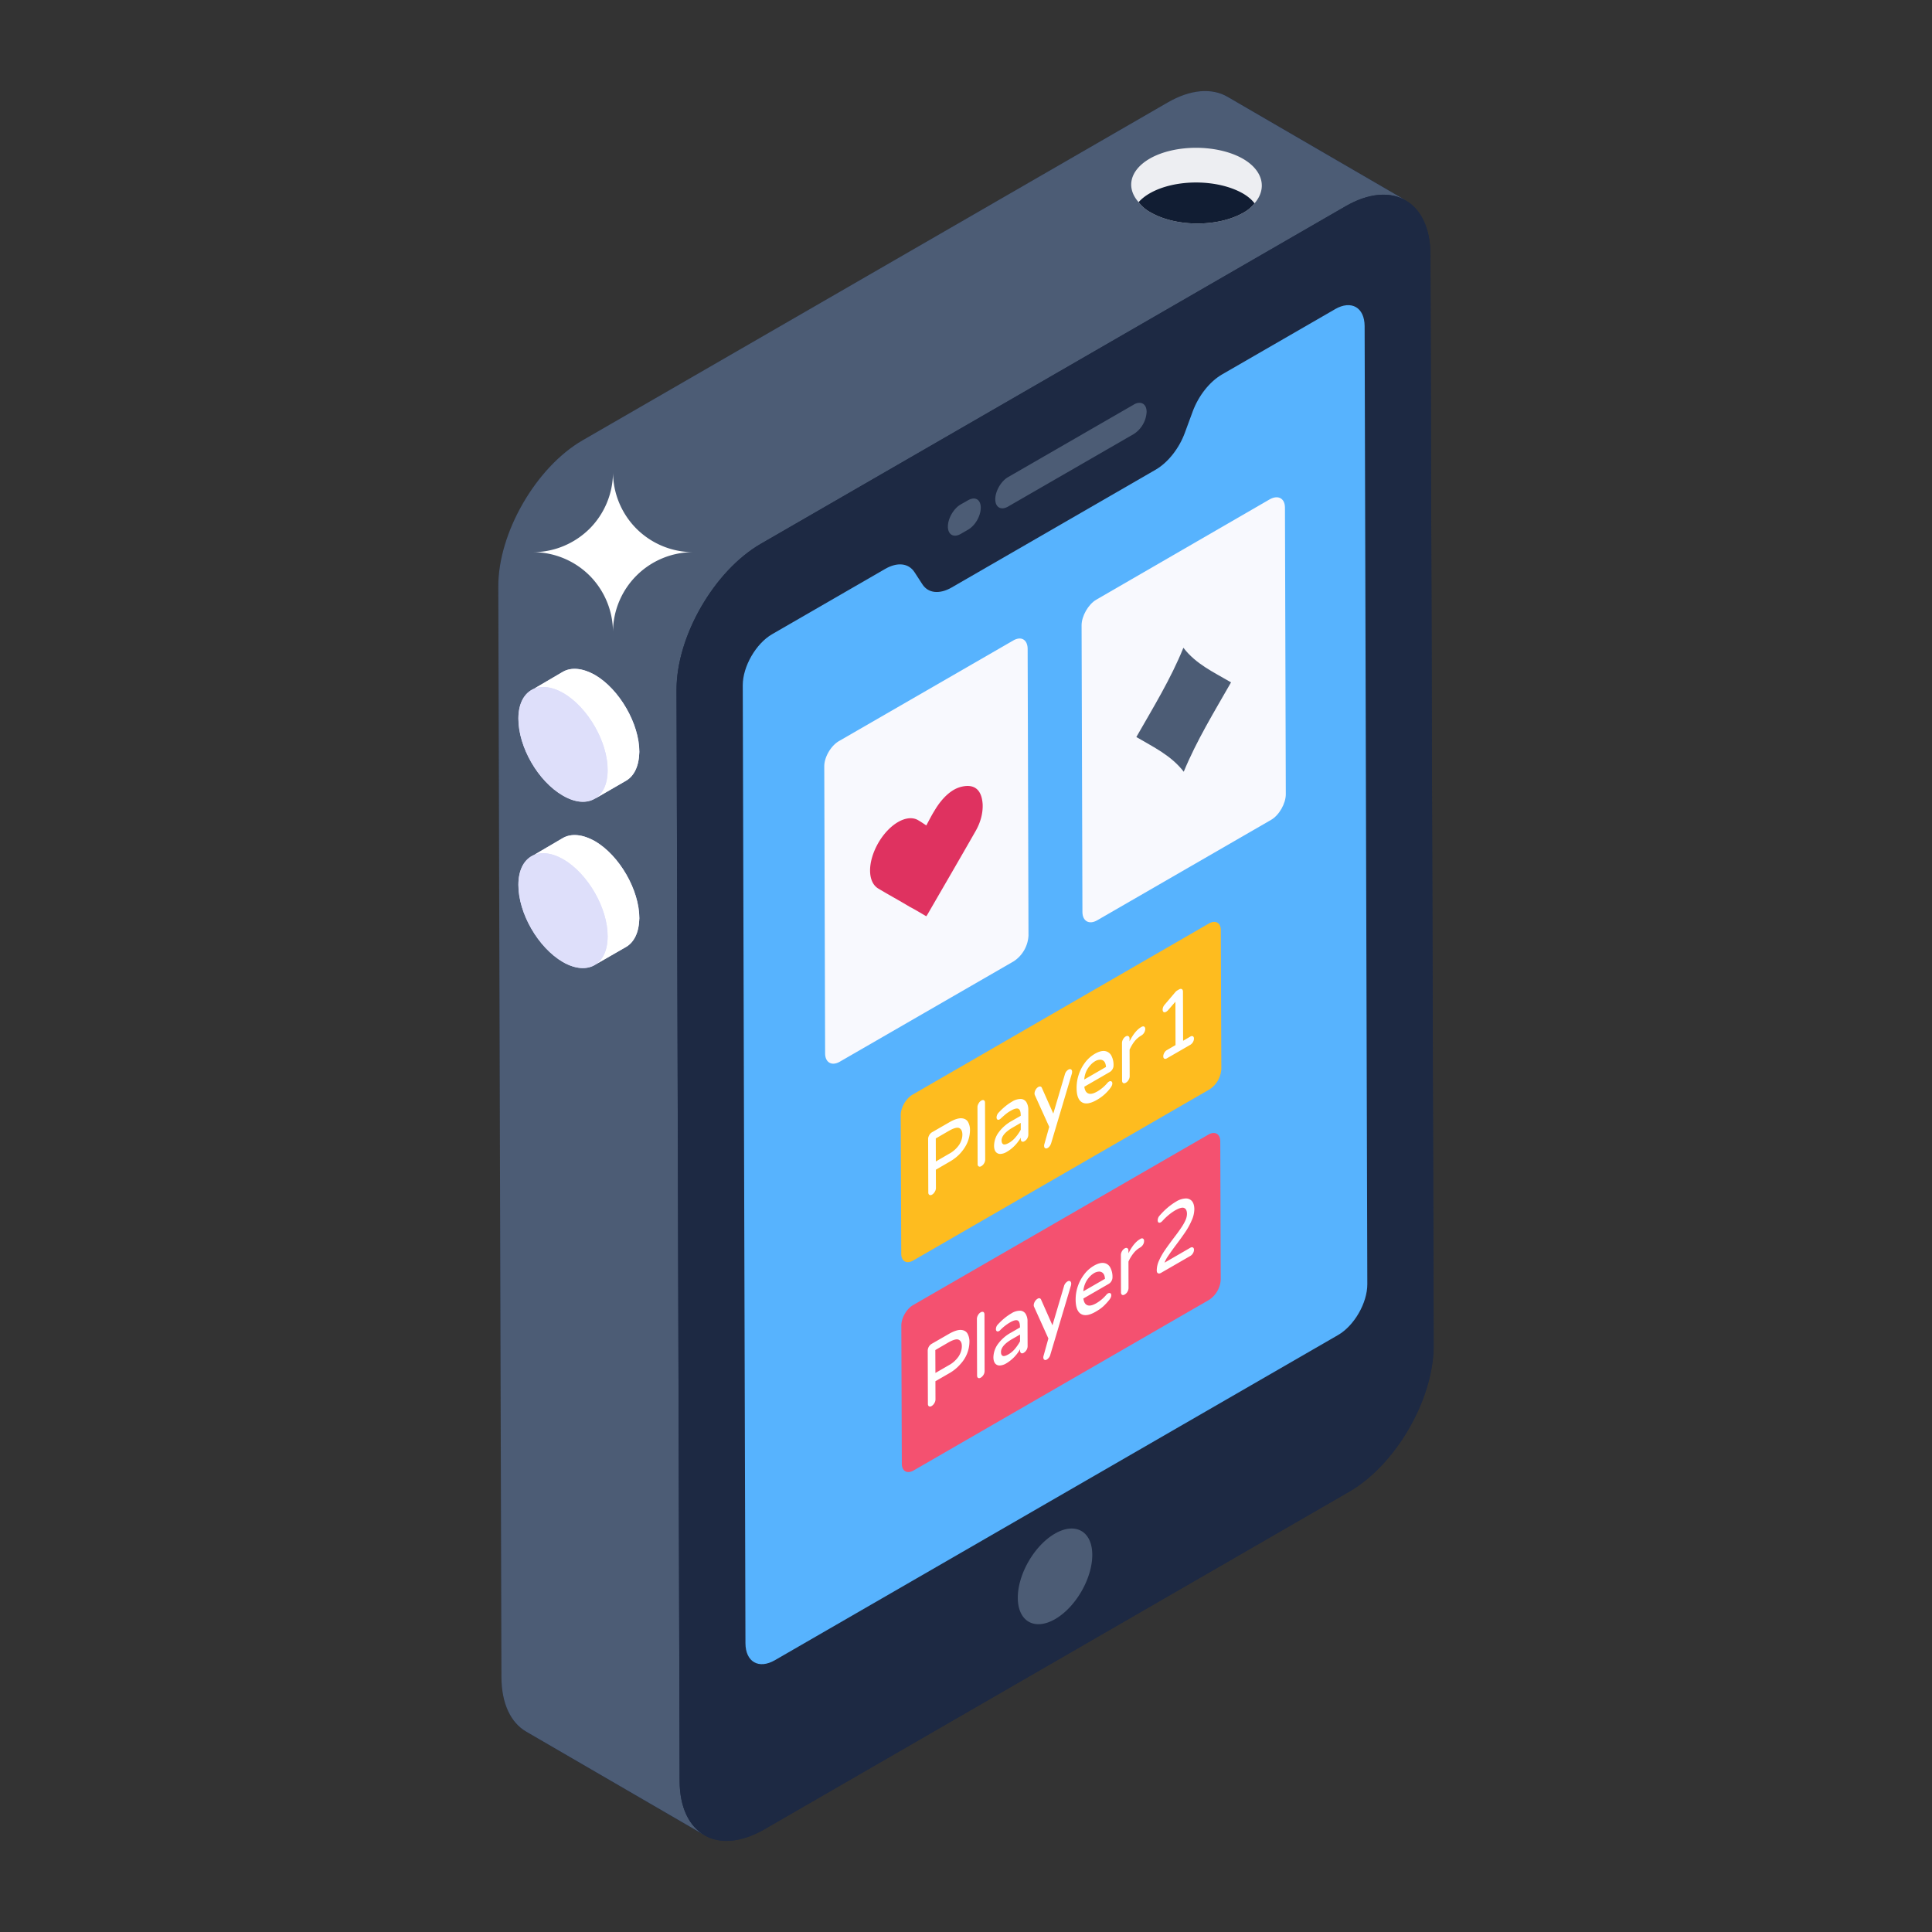 <svg xmlns="http://www.w3.org/2000/svg" width="250" height="250"><rect width="100%" height="100%" fill="#333333" stroke="none"/><path d="M185.52 174.117c0 6.934-4.907 15.426-10.946 18.914l-75.66 43.68c-3.066 1.746-5.8 1.934-7.781.758L68.066 224.07c-1.933-1.132-3.16-3.586-3.16-7.027L64.48 75.91c0-6.933 4.907-15.472 10.899-18.914l75.707-43.726c3.02-1.747 5.754-1.887 7.781-.754l23.02 13.394a2.29 2.29 0 0 0-.332-.14c2.172 1.035 3.539 3.535 3.539 7.214Zm0 0" style="stroke:none;fill-rule:nonzero;fill:#1d2943;fill-opacity:1"/><path d="M181.887 25.926c-1.98-1.149-4.742-.98-7.778.77L98.457 70.362c-6.05 3.504-10.934 11.98-10.91 18.926l.398 141.16c0 3.434 1.239 5.867 3.2 7.008l-23.06-13.387c-1.964-1.144-3.179-3.574-3.198-7.027L64.48 75.895c-.023-6.942 4.887-15.442 10.91-18.922l75.68-43.696c3.016-1.75 5.77-1.914 7.778-.746l23.039 13.387Zm0 0" style="stroke:none;fill-rule:nonzero;fill:#4c5c75;fill-opacity:1"/><path d="M174.113 26.688c6.043-3.489 10.969-.665 10.992 6.273l.395 141.156c.02 6.946-4.871 15.414-10.914 18.906l-75.66 43.68c-6.04 3.492-10.965.684-10.98-6.258l-.403-141.152c-.02-6.945 4.871-15.434 10.914-18.926l75.66-43.68Zm0 0" style="stroke:none;fill-rule:nonzero;fill:#1d2943;fill-opacity:1"/><path d="M172.758 40.004c2.105-1.211 3.812-.223 3.824 2.195l.348 123.977c.004 2.418-1.688 5.37-3.793 6.582l-72.856 42.066c-2.101 1.215-3.808.223-3.82-2.191l-.348-123.965c-.004-2.414 1.703-5.395 3.805-6.606l14.625-8.445c1.578-.91 3.027-.754 3.793.422l1.023 1.574c.75 1.16 2.215 1.313 3.793.403l26.391-15.239c1.578-.914 3.039-2.75 3.777-4.777l1.012-2.746c.754-2.047 2.2-3.875 3.797-4.8l14.629-8.446Zm0 0" style="stroke:none;fill-rule:nonzero;fill:#57b3fe;fill-opacity:1"/><path d="M146.71 52.348c.911-.524 1.661-.094 1.661.945a3.63 3.63 0 0 1-1.648 2.863l-16.274 9.39c-.906.528-1.656.118-1.66-.94 0-1.051.738-2.336 1.649-2.864l16.273-9.387Zm-21.46 12.394c.938-.543 1.656-.101 1.66.942 0 1.066-.707 2.32-1.652 2.863l-.942.543c-.906.52-1.652.113-1.66-.95 0-1.046.739-2.335 1.649-2.859Zm11.254 133.711c2.656-1.535 4.828-.312 4.836 2.734.008 3.07-2.145 6.79-4.8 8.32-2.657 1.536-4.83.317-4.837-2.753-.008-3.05 2.145-6.77 4.8-8.3Zm0 0" style="stroke:none;fill-rule:nonzero;fill:#4c5c75;fill-opacity:1"/><path d="M67.074 92.984c0-2.027.805-3.347 2.031-3.867l3.774-2.215c1.035-.566 2.453-.472 4.101.422 3.16 1.84 5.754 6.32 5.754 9.953-.046 1.84-.66 3.114-1.695 3.727l-4.059 2.36c.047-.048.094-.048.141-.141-1.082.754-2.594.707-4.289-.285-3.21-1.84-5.758-6.274-5.758-9.954Zm15.66 25.852c-.046 1.793-.66 3.066-1.695 3.68l-3.773 2.168c-.098.046-.145.093-.239.14-1.035.66-2.547.614-4.195-.328-3.21-1.887-5.758-6.32-5.758-10 0-2.027.805-3.351 2.031-3.867l3.774-2.219c1.035-.566 2.453-.472 4.101.426 3.16 1.84 5.754 6.32 5.754 10Zm0 0" style="stroke:none;fill-rule:nonzero;fill:#dedffa;fill-opacity:1"/><path d="M82.727 97.3c-.028 1.817-.665 3.102-1.696 3.72l-4.074 2.343c1.027-.59 1.664-1.87 1.664-3.718.031-3.614-2.535-8.122-5.738-9.97-1.434-.816-2.77-.972-3.766-.562l3.742-2.195c1.051-.586 2.485-.508 4.102.414 3.2 1.844 5.766 6.328 5.766 9.969Zm0 0" style="stroke:none;fill-rule:nonzero;fill:#fff;fill-opacity:1"/><path d="M72.879 89.684c3.195 1.847 5.766 6.336 5.754 9.976-.012 3.676-2.594 5.145-5.793 3.3-3.2-1.847-5.77-6.296-5.754-9.976.004-3.629 2.594-5.144 5.793-3.3Zm0 0" style="stroke:none;fill-rule:nonzero;fill:#dedffa;fill-opacity:1"/><path d="M82.727 118.813c-.028 1.82-.665 3.097-1.696 3.714l-4.074 2.344c1.027-.59 1.664-1.867 1.664-3.715.031-3.613-2.535-8.125-5.738-9.969-1.434-.82-2.77-.976-3.766-.566l3.742-2.191c1.051-.59 2.485-.512 4.102.41 3.2 1.847 5.766 6.328 5.766 9.972Zm0 0" style="stroke:none;fill-rule:nonzero;fill:#fff;fill-opacity:1"/><path d="M72.879 111.195c3.195 1.848 5.766 6.336 5.754 9.973-.012 3.68-2.594 5.152-5.793 3.305-3.2-1.844-5.77-6.297-5.754-9.973.004-3.64 2.594-5.152 5.793-3.3Zm0 0" style="stroke:none;fill-rule:nonzero;fill:#dedffa;fill-opacity:1"/><path d="M162.34 26.305a4.665 4.665 0 0 1-1.48 1.238c-3.31 1.871-8.692 1.824-11.95-.047a4.807 4.807 0 0 1-1.574-1.336c-1.633-1.828-1.191-4.098 1.43-5.629 3.254-1.875 8.734-1.875 12.047 0 2.664 1.532 3.16 3.899 1.527 5.774Zm0 0" style="stroke:none;fill-rule:nonzero;fill:#edeef2;fill-opacity:1"/><path d="M162.34 26.305a4.665 4.665 0 0 1-1.48 1.238c-3.31 1.871-8.692 1.824-11.95-.047a4.807 4.807 0 0 1-1.574-1.336c.344-.394.832-.793 1.43-1.137 3.254-1.878 8.734-1.878 12.047 0 .687.395 1.18.84 1.527 1.282Zm0 0" style="stroke:none;fill-rule:nonzero;fill:#111d33;fill-opacity:1"/><path d="M89.7 71.45a10.37 10.37 0 0 0-10.38 10.374 10.4 10.4 0 0 0-3.027-7.344 10.389 10.389 0 0 0-7.344-3.03c2.864 0 5.461-1.169 7.344-3.036a10.393 10.393 0 0 0 3.031-7.34 10.39 10.39 0 0 0 3.035 7.34 10.397 10.397 0 0 0 7.34 3.035Zm0 0" style="stroke:none;fill-rule:nonzero;fill:#fff;fill-opacity:1"/><path d="M166.383 102.773c0 1.2-.867 2.723-1.903 3.317l-22.511 13c-1.035.594-1.903.11-1.903-1.09l-.109-37.086c0-1.191.867-2.715 1.902-3.316l22.457-12.993c1.086-.601 1.957-.109 1.957 1.082Zm0 0" style="stroke:none;fill-rule:nonzero;fill:#f8f9fe;fill-opacity:1"/><path d="M153.133 83.824c1.637 2.133 3.972 3.184 6.164 4.473-2.18 3.82-4.461 7.535-6.121 11.566-1.645-2.129-3.942-3.199-6.133-4.492 2.18-3.816 4.46-7.531 6.086-11.547Zm0 0" style="stroke:none;fill-rule:nonzero;fill:#4c5c75;fill-opacity:1"/><path d="M133.086 121.07a4.251 4.251 0 0 1-1.902 3.317l-22.516 12.996c-1.031.597-1.898.113-1.898-1.086l-.11-37.137c0-1.2.867-2.664 1.903-3.265l22.511-12.993c1.086-.652 1.903-.109 1.903 1.082Zm0 0" style="stroke:none;fill-rule:nonzero;fill:#f8f9fe;fill-opacity:1"/><path d="M123.414 102.207a3.727 3.727 0 0 1 1.367-.473c1.465-.207 2.266.61 2.375 2.348.04 1.094-.238 2.29-.93 3.488-2.074 3.637-4.152 7.196-6.226 10.79l-.14.203c-.731-.422-1.43-.856-2.16-1.231-1.321-.8-2.68-1.531-4.005-2.328-1.465-.828-1.472-3.422-.05-5.918.71-1.227 1.632-2.176 2.562-2.715.93-.535 1.86-.66 2.57-.254.352.2.7.434 1.086.695.38-.699.688-1.32 1.04-1.878.742-1.266 1.6-2.192 2.511-2.727Zm0 0" style="stroke:none;fill-rule:nonzero;fill:#df3260;fill-opacity:1"/><path d="M156.438 119.5c.843-.484 1.535-.094 1.535.871l.066 17.953a3.376 3.376 0 0 1-1.531 2.645l-38.348 22.144c-.847.485-1.539.094-1.539-.879l-.066-17.945c0-.973.687-2.156 1.53-2.644l38.349-22.145Zm0 0" style="stroke:none;fill-rule:nonzero;fill:#febc1f;fill-opacity:1"/><path d="M125.25 145.156c-.18-.285-.473-.437-.871-.453-.402-.008-.922.16-1.547.527l-2.246 1.293a1.01 1.01 0 0 0-.344.368c-.09.164-.144.332-.144.488l.023 6.922c0 .156.047.262.145.316.093.059.207.043.343-.031a1.01 1.01 0 0 0 .348-.367.933.933 0 0 0 .152-.485l-.011-2.375 1.746-1.011c.629-.356 1.152-.782 1.547-1.258.402-.473.691-.961.867-1.45.164-.445.25-.917.258-1.394a2.079 2.079 0 0 0-.266-1.09Zm-2.496 4.176-1.656.961-.008-2.98 1.656-.958c.66-.382 1.121-.507 1.387-.378.262.136.398.414.398.84 0 .425-.129.851-.394 1.288a3.738 3.738 0 0 1-1.383 1.227Zm4.73.719a.977.977 0 0 1-.14.48 1.012 1.012 0 0 1-.352.364c-.137.082-.25.097-.347.035-.094-.047-.141-.157-.141-.313l-.02-7.347c0-.157.043-.313.145-.48a.915.915 0 0 1 .34-.372c.14-.078.261-.098.351-.04.094.052.14.165.14.325Zm5.579-6.43a1.885 1.885 0 0 0-.239-.984.883.883 0 0 0-.703-.43 2.069 2.069 0 0 0-1.168.348c-.582.332-1.16.808-1.719 1.406a.938.938 0 0 0-.28.637c0 .136.046.226.116.273.086.047.18.04.293-.031a.602.602 0 0 0 .14-.106c.208-.195.423-.386.642-.57.207-.168.425-.312.656-.441.433-.254.765-.34.972-.25.2.093.309.386.309.863v.047l-1.152.66a5.246 5.246 0 0 0-1.711 1.496 2.958 2.958 0 0 0-.586 1.715c0 .351.074.617.222.8.149.18.372.278.602.266.293-.02.574-.113.82-.27.723-.413 1.332-1.034 1.813-1.831v.176c0 .156.047.261.14.312.094.059.208.047.344-.039a.96.96 0 0 0 .352-.356 1 1 0 0 0 .14-.48Zm-.977 2.566c-.18.333-.402.657-.656.958-.23.28-.508.523-.817.71-.363.211-.62.282-.773.215-.156-.074-.227-.234-.235-.488 0-.566.489-1.129 1.45-1.687l1.03-.594Zm6.64-7.492a.951.951 0 0 1-.027.23l-2.672 8.981c-.097.305-.25.524-.453.64-.125.075-.234.083-.328.028-.094-.054-.137-.16-.137-.308 0-.067.008-.145.032-.215l.629-2.238-1.86-4.106a.493.493 0 0 1-.043-.2c.004-.167.051-.331.137-.48a.982.982 0 0 1 .344-.37.41.41 0 0 1 .285-.06c.074.02.14.071.172.145l1.492 3.356 1.492-5.059c.066-.262.227-.484.453-.629.137-.074.254-.094.348-.027.094.05.14.16.14.316Zm5.231-.34a.93.93 0 0 0 .133-.472c.02-.45-.078-.89-.285-1.29a1.122 1.122 0 0 0-.82-.585c-.364-.055-.79.058-1.29.34-.523.304-.976.71-1.328 1.199a5.401 5.401 0 0 0-1.054 3.242c0 .957.234 1.578.695 1.848.449.27 1.097.164 1.902-.297a5.653 5.653 0 0 0 1.746-1.516c.18-.234.278-.437.278-.62 0-.142-.047-.235-.137-.278-.086-.047-.188-.031-.3.035a.704.704 0 0 0-.2.172 5.323 5.323 0 0 1-.594.594c-.223.191-.46.363-.71.507-.509.293-.907.38-1.188.25-.274-.12-.438-.41-.493-.863l3.286-1.898a.982.982 0 0 0 .359-.368Zm-2.254-1.035c.195-.117.414-.183.64-.191.2-.012.395.066.528.215.145.156.219.398.246.719l-2.812 1.625c.039-.676.304-1.317.757-1.82.18-.216.399-.4.641-.548Zm6.492-4.152c-.023.34-.207.644-.496.816l-.047.032a3.04 3.04 0 0 0-.851.742 5.21 5.21 0 0 0-.633 1.074l.012 3.422c0 .16-.047.328-.14.48a.928.928 0 0 1-.356.371c-.137.075-.25.094-.348.036-.09-.051-.14-.16-.14-.317l-.012-4.855a.98.98 0 0 1 .14-.485.959.959 0 0 1 .34-.367c.14-.078.254-.094.352-.031.101.05.148.164.148.316v.344c.45-.898.953-1.52 1.5-1.84l.047-.027c.144-.078.258-.086.344-.035.097.058.132.164.144.32Zm6.301 1.227a.932.932 0 0 1-.133.46 1.023 1.023 0 0 1-.332.34l-3.047 1.758c-.125.07-.234.086-.328.031-.082-.047-.129-.144-.129-.297 0-.148.047-.3.133-.453a.875.875 0 0 1 .32-.343l1.133-.657-.015-5.613-.942 1.086a.964.964 0 0 1-.246.207c-.137.086-.25.094-.328.047-.09-.047-.137-.156-.137-.309 0-.234.094-.457.282-.672l1.335-1.57a1.02 1.02 0 0 1 .293-.254l.208-.125c.14-.078.261-.094.363-.039.101.055.148.172.148.328l.02 6.356.933-.543c.13-.078.239-.086.332-.035.094.047.137.152.137.304Zm0 0" style="stroke:none;fill-rule:nonzero;fill:#fff;fill-opacity:1"/><path d="M156.367 146.816c.844-.484 1.528-.093 1.535.871l.059 17.887a3.349 3.349 0 0 1-1.516 2.633l-38.218 22.066c-.844.485-1.528.094-1.532-.87l-.062-17.887c0-.97.68-2.153 1.52-2.637Zm0 0" style="stroke:none;fill-rule:nonzero;fill:#f45170;fill-opacity:1"/><path d="M125.18 172.543c-.176-.285-.47-.434-.864-.453-.402-.008-.914.164-1.543.527l-2.242 1.29c-.14.09-.261.218-.344.366a1.04 1.04 0 0 0-.14.48l.023 6.907c0 .153.047.258.14.317.095.046.216.039.345-.04a1 1 0 0 0 .347-.363.94.94 0 0 0 .149-.48l-.008-2.364 1.746-1.007a5.494 5.494 0 0 0 1.535-1.262 4.289 4.289 0 0 0 1.121-2.828 2.116 2.116 0 0 0-.265-1.09Zm-2.48 4.16-1.657.957-.012-2.965 1.653-.96c.656-.376 1.12-.505 1.382-.368.266.13.395.406.395.828 0 .422-.125.852-.39 1.29a3.71 3.71 0 0 1-1.372 1.218Zm4.706.715a.972.972 0 0 1-.14.488c-.086.145-.207.27-.352.36-.137.074-.25.093-.34.035-.094-.047-.14-.16-.14-.317l-.024-7.32a.98.98 0 0 1 .14-.476.932.932 0 0 1 .34-.368c.141-.086.266-.093.36-.047.094.059.14.165.14.332Zm5.555-6.398a1.82 1.82 0 0 0-.23-.98.863.863 0 0 0-.704-.435 2.06 2.06 0 0 0-1.164.352c-.574.332-1.156.8-1.71 1.398a.89.89 0 0 0-.282.637c0 .13.043.227.125.266.074.047.168.039.281-.024a.553.553 0 0 0 .141-.105 5.798 5.798 0 0 1 1.293-1.016c.441-.254.762-.332.969-.246.207.094.304.383.304.86v.046l-1.144.66a5.197 5.197 0 0 0-1.707 1.485c-.367.5-.57 1.098-.586 1.715 0 .347.082.613.223.797.152.18.378.277.613.265.289-.023.566-.113.812-.265a5.06 5.06 0 0 0 1.801-1.832v.175c0 .157.047.258.14.317.094.055.208.043.344-.043a1 1 0 0 0 .352-.36.983.983 0 0 0 .14-.48Zm-.969 2.55a5.777 5.777 0 0 1-.652.961 3.12 3.12 0 0 1-.817.703c-.359.211-.617.282-.773.215-.152-.078-.223-.238-.223-.492-.004-.562.477-1.121 1.434-1.676l1.031-.594Zm6.621-7.465a.966.966 0 0 1-.031.235l-2.664 8.941a1.051 1.051 0 0 1-.445.637c-.133.082-.243.09-.332.031-.09-.047-.133-.156-.137-.308a.64.64 0 0 1 .035-.207l.621-2.235-1.847-4.09a.456.456 0 0 1-.047-.203c0-.156.047-.32.14-.48a.99.99 0 0 1 .344-.363c.105-.067.195-.086.273-.067a.27.27 0 0 1 .18.145l1.484 3.351 1.489-5.043c.062-.262.226-.484.453-.629.129-.078.254-.093.344-.03.093.054.14.163.14.315Zm5.211-.34a.925.925 0 0 0 .13-.472 2.503 2.503 0 0 0-.286-1.277 1.095 1.095 0 0 0-.813-.582c-.363-.055-.792.058-1.285.34-.52.3-.972.706-1.324 1.195a5.325 5.325 0 0 0-1.059 3.226c.008.95.239 1.57.7 1.836.453.27 1.09.172 1.894-.297.395-.226.723-.457.973-.683.25-.23.512-.508.766-.824.187-.227.277-.43.277-.614 0-.144-.047-.234-.133-.277-.082-.043-.187-.031-.305.035a.89.89 0 0 0-.195.168 5.012 5.012 0 0 1-1.3 1.098c-.505.293-.907.37-1.18.246-.274-.113-.438-.406-.496-.856l3.28-1.894a.972.972 0 0 0 .356-.367Zm-2.254-1.023c.196-.117.414-.187.64-.199a.682.682 0 0 1 .536.227c.137.144.215.386.238.707l-2.8 1.617a3.039 3.039 0 0 1 .754-1.817c.183-.21.394-.39.632-.535Zm6.473-4.148a.894.894 0 0 1-.14.469 1.01 1.01 0 0 1-.352.351l-.047.031c-.324.188-.61.438-.84.739a5.02 5.02 0 0 0-.64 1.066l.007 3.418a.99.99 0 0 1-.14.484.949.949 0 0 1-.348.356c-.137.078-.25.097-.344.039-.094-.05-.144-.16-.144-.317l-.012-4.835a.99.99 0 0 1 .14-.485.95.95 0 0 1 .344-.36c.133-.081.254-.093.344-.034.102.054.149.16.149.316l.003.336c.446-.895.946-1.508 1.493-1.824l.047-.028c.14-.086.253-.093.343-.039.094.059.14.168.14.317Zm6.32.832c.094.047.14.156.14.297a.91.91 0 0 1-.14.457.913.913 0 0 1-.332.336l-3.785 2.187c-.156.094-.297.113-.398.055-.114-.055-.164-.176-.164-.367.007-.446.109-.883.3-1.286.203-.449.45-.894.739-1.308.28-.418.66-.934 1.12-1.55.4-.52.72-.954.946-1.294.234-.332.43-.66.582-.992.137-.27.211-.566.223-.867 0-.414-.121-.668-.36-.778-.234-.109-.62 0-1.152.297-.578.336-1.133.797-1.656 1.367a.967.967 0 0 1-.203.176c-.118.07-.22.078-.297.04-.082-.051-.121-.15-.121-.286a.914.914 0 0 1 .238-.597c.668-.774 1.406-1.399 2.191-1.856a2.529 2.529 0 0 1 1.168-.375 1.02 1.02 0 0 1 .832.336c.2.238.309.59.313 1.055a3.645 3.645 0 0 1-.348 1.46 8.936 8.936 0 0 1-.812 1.481c-.313.465-.727 1.04-1.227 1.703-.355.473-.7.953-1.031 1.446a3.92 3.92 0 0 0-.441.828l3.343-1.934c.13-.074.239-.086.332-.031Zm0 0" style="stroke:none;fill-rule:nonzero;fill:#fff;fill-opacity:1"/></svg>
